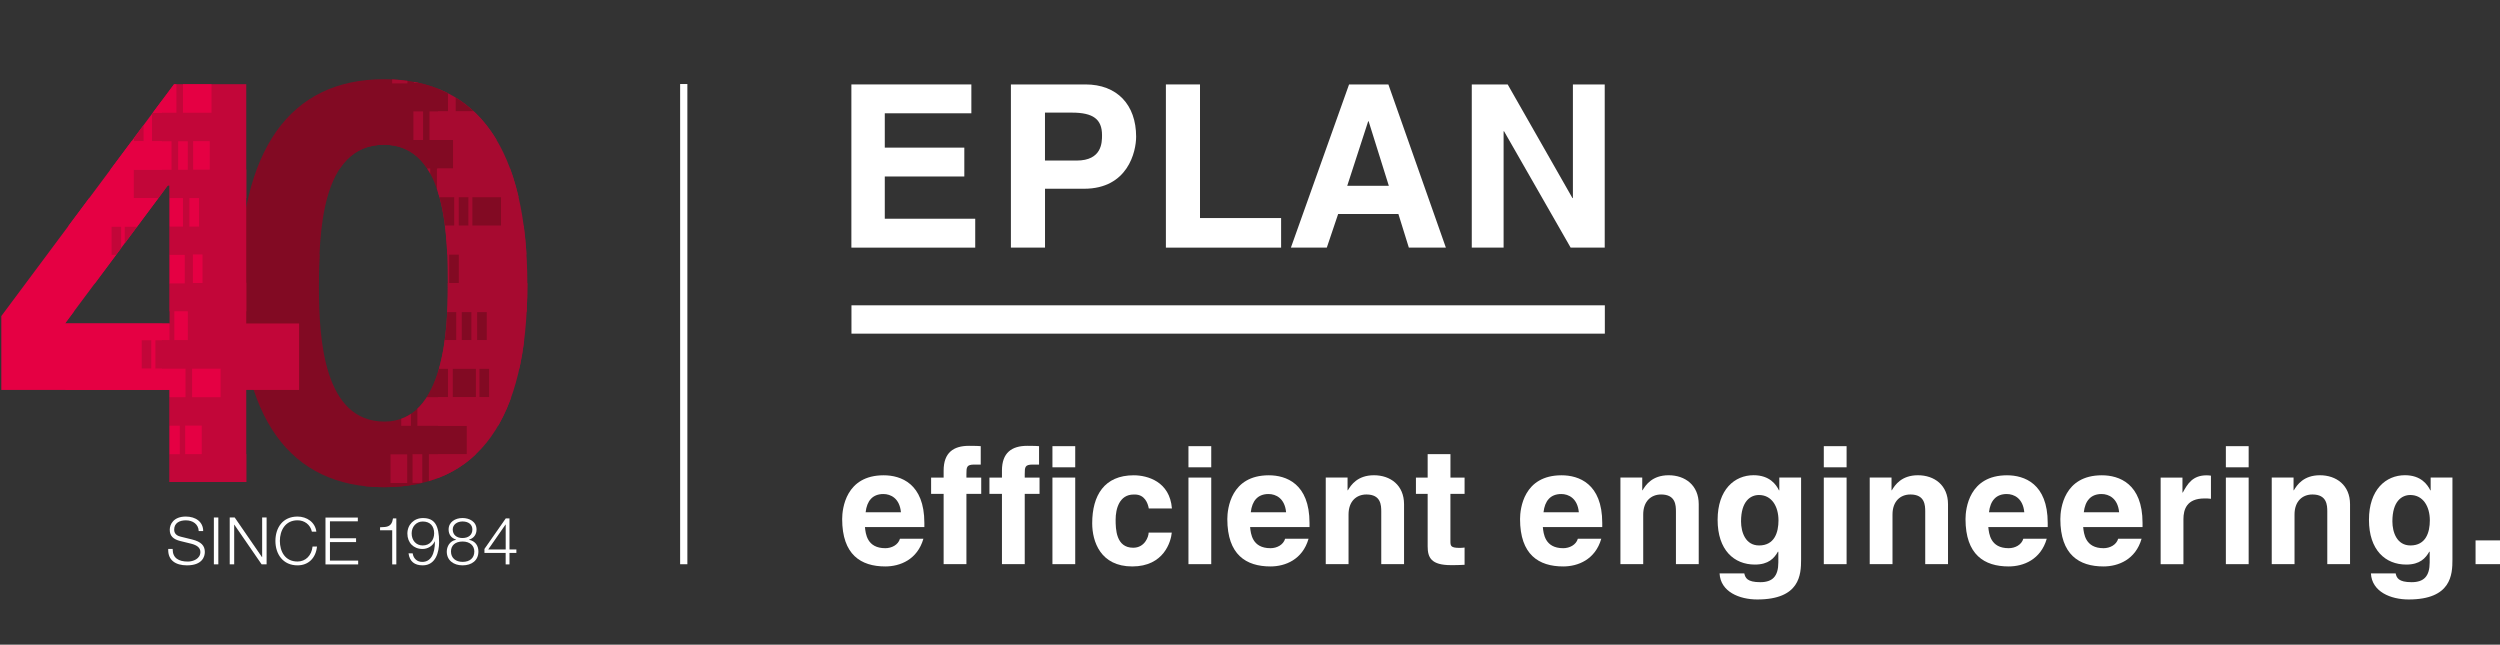 <?xml version="1.0" encoding="UTF-8" standalone="no"?>
<!DOCTYPE svg PUBLIC "-//W3C//DTD SVG 1.1//EN" "http://www.w3.org/Graphics/SVG/1.1/DTD/svg11.dtd">
<svg width="100%" height="100%" viewBox="0 0 667 172" version="1.1" xmlns="http://www.w3.org/2000/svg" xmlns:xlink="http://www.w3.org/1999/xlink" xml:space="preserve" xmlns:serif="http://www.serif.com/" style="fill-rule:evenodd;clip-rule:evenodd;stroke-linejoin:round;stroke-miterlimit:2;">
    <rect x="0" y="0" width="667" height="172" fill="#333333" stroke="none"/>
    <g id="Ebene_4" transform="matrix(1,0,0,1,-46.16,-5.303)">
        <path d="M305.32,35.53L282.22,35.53L282.22,44.69L303.44,44.69L303.44,52.39L282.22,52.39L282.22,63.66L306.35,63.66L306.35,71.37L273.31,71.37L273.31,27.83L305.32,27.83L305.32,35.53Z" style="fill:white;fill-rule:nonzero;"/>
        <path d="M333.39,48.14C340.18,48.14 340.18,43.29 340.18,41.35C340.18,37.11 337.81,35.35 332.17,35.35L324.96,35.35L324.96,48.14L333.39,48.14ZM324.97,71.37L315.87,71.37L315.87,27.83L335.76,27.83C344.19,27.83 349.28,33.23 349.28,41.78C349.28,45.72 347.1,55.66 335.4,55.66L324.97,55.66L324.97,71.37Z" style="fill:white;fill-rule:nonzero;"/>
        <path d="M366.32,63.48L387.96,63.48L387.96,71.37L357.22,71.37L357.22,27.83L366.32,27.83L366.32,63.48Z" style="fill:white;fill-rule:nonzero;"/>
        <path d="M405.6,54.88L416.7,54.88L411.31,37.66L411.19,37.66L405.6,54.88ZM400.15,71.37L390.57,71.37L406.09,27.83L416.58,27.83L431.92,71.37L422.04,71.37L419.25,62.39L403.18,62.39L400.15,71.37Z" style="fill:white;fill-rule:nonzero;"/>
        <path d="M465.81,27.83L474.3,27.83L474.3,71.37L465.21,71.37L447.44,40.32L447.32,40.32L447.32,71.37L438.83,71.37L438.83,27.83L448.41,27.83L465.69,58.15L465.81,58.15L465.81,27.83Z" style="fill:white;fill-rule:nonzero;"/>
        <rect x="273.33" y="86.76" width="201" height="7.56" style="fill:white;fill-rule:nonzero;"/>
        <path d="M286.53,141.97C286.18,138.24 283.79,137.11 281.84,137.11C278.97,137.11 277.45,138.93 277.11,141.97L286.53,141.97ZM292.52,149.05C290.91,154.61 286.31,156.43 282.36,156.43C275.85,156.43 270.85,153.3 270.85,143.79C270.85,141.01 271.81,132.11 281.92,132.11C286.48,132.11 292.78,134.28 292.78,144.83L292.78,145.92L276.93,145.92C277.1,147.66 277.45,151.56 282.36,151.56C284.05,151.56 285.79,150.69 286.27,149.04L292.52,149.04L292.52,149.05Z" style="fill:white;fill-rule:nonzero;"/>
        <path d="M304,155.82L297.92,155.82L297.92,137.06L294.58,137.06L294.58,132.72L297.92,132.72L297.92,130.85C297.92,126.08 300.53,124.25 304.69,124.25C306.47,124.25 307.29,124.29 307.82,124.34L307.82,129.25L306.13,129.25C304.05,129.25 304,129.9 304,131.81L304,132.72L307.95,132.72L307.95,137.06L304,137.06L304,155.82Z" style="fill:white;fill-rule:nonzero;"/>
        <path d="M319.56,155.82L313.48,155.82L313.48,137.06L310.14,137.06L310.14,132.72L313.48,132.72L313.48,130.85C313.48,126.08 316.09,124.25 320.25,124.25C322.03,124.25 322.85,124.29 323.38,124.34L323.38,129.25L321.69,129.25C319.61,129.25 319.56,129.9 319.56,131.81L319.56,132.72L323.51,132.72L323.51,137.06L319.56,137.06L319.56,155.82Z" style="fill:white;fill-rule:nonzero;"/>
        <path d="M333.03,132.72L333.03,155.82L326.95,155.82L326.95,132.72L333.03,132.72ZM333.03,129.98L326.95,129.98L326.95,124.34L333.03,124.34L333.03,129.98Z" style="fill:white;fill-rule:nonzero;"/>
        <path d="M358.79,147.4C358.57,149.79 356.71,156.43 348.24,156.43C339.77,156.43 337.56,149.79 337.56,144.92C337.56,137.45 340.82,132.11 348.63,132.11C352.28,132.11 358.27,133.76 358.83,140.97L352.66,140.97C352.4,139.49 351.53,137.24 348.93,137.24L348.63,137.24C344.81,137.24 343.81,141.06 343.81,143.93C343.81,146.45 343.9,151.44 348.5,151.44C351.58,151.44 352.62,148.49 352.62,147.4L358.79,147.4Z" style="fill:white;fill-rule:nonzero;"/>
        <path d="M369.32,132.72L369.32,155.82L363.24,155.82L363.24,132.72L369.32,132.72ZM369.32,129.98L363.24,129.98L363.24,124.34L369.32,124.34L369.32,129.98Z" style="fill:white;fill-rule:nonzero;"/>
        <path d="M389.29,141.97C388.94,138.24 386.55,137.11 384.6,137.11C381.73,137.11 380.21,138.93 379.87,141.97L389.29,141.97ZM395.28,149.05C393.67,154.61 389.07,156.43 385.12,156.43C378.61,156.43 373.61,153.3 373.61,143.79C373.61,141.01 374.57,132.11 384.68,132.11C389.24,132.11 395.54,134.28 395.54,144.83L395.54,145.92L379.69,145.92C379.86,147.66 380.21,151.56 385.12,151.56C386.81,151.56 388.55,150.69 389.03,149.04L395.28,149.04L395.28,149.05Z" style="fill:white;fill-rule:nonzero;"/>
        <path d="M420.76,155.82L414.68,155.82L414.68,141.79C414.68,140.1 414.59,137.23 410.73,137.23C408.04,137.23 405.95,139.05 405.95,142.57L405.95,155.81L399.87,155.81L399.87,132.71L405.69,132.71L405.69,136.1L405.78,136.1C406.6,134.71 408.34,132.1 412.73,132.1C417.12,132.1 420.76,134.75 420.76,139.83L420.76,155.82Z" style="fill:white;fill-rule:nonzero;"/>
        <path d="M433.13,132.72L436.91,132.72L436.91,137.06L433.13,137.06L433.13,149.61C433.13,150.96 433.17,151.48 435.65,151.48C436.04,151.48 436.48,151.44 436.91,151.39L436.91,155.99C435.96,156.03 435,156.08 434.05,156.08L433.27,156.08C428.02,156.08 427.06,154.08 427.06,151.09L427.06,137.06L423.93,137.06L423.93,132.72L427.06,132.72L427.06,126.47L433.14,126.47L433.14,132.72L433.13,132.72Z" style="fill:white;fill-rule:nonzero;"/>
        <path d="M467.39,141.97C467.04,138.24 464.65,137.11 462.7,137.11C459.83,137.11 458.31,138.93 457.97,141.97L467.39,141.97ZM473.38,149.05C471.77,154.61 467.17,156.43 463.22,156.43C456.71,156.43 451.71,153.3 451.71,143.79C451.71,141.01 452.67,132.11 462.78,132.11C467.34,132.11 473.64,134.28 473.64,144.83L473.64,145.92L457.79,145.92C457.96,147.66 458.31,151.56 463.22,151.56C464.91,151.56 466.65,150.69 467.13,149.04L473.38,149.04L473.38,149.05Z" style="fill:white;fill-rule:nonzero;"/>
        <path d="M499.38,155.82L493.3,155.82L493.3,141.79C493.3,140.1 493.21,137.23 489.35,137.23C486.66,137.23 484.57,139.05 484.57,142.57L484.57,155.81L478.49,155.81L478.49,132.71L484.31,132.71L484.31,136.1L484.4,136.1C485.22,134.71 486.96,132.1 491.35,132.1C495.74,132.1 499.38,134.75 499.38,139.83L499.38,155.82Z" style="fill:white;fill-rule:nonzero;"/>
        <path d="M515.49,150.83C519.62,150.83 520.66,147.31 520.66,144.14C520.66,140.4 518.84,137.37 515.45,137.37C513.19,137.37 510.67,139.02 510.67,144.4C510.67,147.35 511.88,150.83 515.49,150.83ZM526.69,132.7L526.69,154.6C526.69,158.6 526.39,165.24 515.01,165.24C510.23,165.24 505.2,163.2 504.94,158.29L511.54,158.29C511.8,159.46 512.28,160.63 515.8,160.63C519.06,160.63 520.62,159.07 520.62,155.33L520.62,152.55L520.53,152.46C519.53,154.24 518.01,155.93 514.36,155.93C508.8,155.93 504.42,152.06 504.42,143.99C504.42,135.92 508.94,132.09 514.02,132.09C518.32,132.09 520.06,134.61 520.79,136.13L520.88,136.13L520.88,132.7L526.69,132.7Z" style="fill:white;fill-rule:nonzero;"/>
        <path d="M538.83,132.72L538.83,155.82L532.75,155.82L532.75,132.72L538.83,132.72ZM538.83,129.98L532.75,129.98L532.75,124.34L538.83,124.34L538.83,129.98Z" style="fill:white;fill-rule:nonzero;"/>
        <path d="M565.89,155.82L559.81,155.82L559.81,141.79C559.81,140.1 559.72,137.23 555.86,137.23C553.17,137.23 551.08,139.05 551.08,142.57L551.08,155.81L545,155.81L545,132.71L550.82,132.71L550.82,136.1L550.91,136.1C551.73,134.71 553.47,132.1 557.86,132.1C562.25,132.1 565.89,134.75 565.89,139.83L565.89,155.82Z" style="fill:white;fill-rule:nonzero;"/>
        <path d="M586.24,141.97C585.89,138.24 583.5,137.11 581.55,137.11C578.69,137.11 577.17,138.93 576.82,141.97L586.24,141.97ZM592.23,149.05C590.63,154.61 586.02,156.43 582.07,156.43C575.56,156.43 570.56,153.3 570.56,143.79C570.56,141.01 571.52,132.11 581.63,132.11C586.19,132.11 592.49,134.28 592.49,144.83L592.49,145.92L576.64,145.92C576.82,147.66 577.16,151.56 582.07,151.56C583.76,151.56 585.5,150.69 585.98,149.04L592.23,149.04L592.23,149.05Z" style="fill:white;fill-rule:nonzero;"/>
        <path d="M611.54,141.97C611.19,138.24 608.8,137.11 606.85,137.11C603.99,137.11 602.46,138.93 602.12,141.97L611.54,141.97ZM617.53,149.05C615.93,154.61 611.32,156.43 607.37,156.43C600.86,156.43 595.86,153.3 595.86,143.79C595.86,141.01 596.82,132.11 606.93,132.11C611.49,132.11 617.79,134.28 617.79,144.83L617.79,145.92L601.95,145.92C602.13,147.66 602.47,151.56 607.38,151.56C609.07,151.56 610.81,150.69 611.29,149.04L617.53,149.04L617.53,149.05Z" style="fill:white;fill-rule:nonzero;"/>
        <path d="M622.62,132.72L628.44,132.72L628.44,136.72L628.53,136.72C629.79,134.37 631.18,132.12 634.87,132.12C635.26,132.12 635.65,132.16 636.04,132.21L636.04,138.38C635.52,138.29 634.87,138.29 634.3,138.29C629.57,138.29 628.7,141.24 628.7,143.81L628.7,155.84L622.62,155.84L622.62,132.72Z" style="fill:white;fill-rule:nonzero;"/>
        <path d="M646.1,132.72L646.1,155.82L640.02,155.82L640.02,132.72L646.1,132.72ZM646.1,129.98L640.02,129.98L640.02,124.34L646.1,124.34L646.1,129.98Z" style="fill:white;fill-rule:nonzero;"/>
        <path d="M673.16,155.82L667.08,155.82L667.08,141.79C667.08,140.1 666.99,137.23 663.12,137.23C660.43,137.23 658.34,139.05 658.34,142.57L658.34,155.81L652.26,155.81L652.26,132.71L658.08,132.71L658.08,136.1L658.17,136.1C658.99,134.71 660.73,132.1 665.11,132.1C669.49,132.1 673.15,134.75 673.15,139.83L673.15,155.82L673.16,155.82Z" style="fill:white;fill-rule:nonzero;"/>
        <path d="M689.27,150.83C693.4,150.83 694.44,147.31 694.44,144.14C694.44,140.4 692.62,137.37 689.23,137.37C686.97,137.37 684.45,139.02 684.45,144.4C684.45,147.35 685.67,150.83 689.27,150.83ZM700.47,132.7L700.47,154.6C700.47,158.6 700.17,165.24 688.79,165.24C684.01,165.24 678.98,163.2 678.72,158.29L685.32,158.29C685.58,159.46 686.06,160.63 689.58,160.63C692.84,160.63 694.4,159.07 694.4,155.33L694.4,152.55L694.31,152.46C693.31,154.24 691.79,155.93 688.14,155.93C682.58,155.93 678.2,152.06 678.2,143.99C678.2,135.92 682.72,132.09 687.8,132.09C692.1,132.09 693.83,134.61 694.57,136.13L694.66,136.13L694.66,132.7L700.47,132.7Z" style="fill:white;fill-rule:nonzero;"/>
        <rect x="706.64" y="149.48" width="6.52" height="6.34" style="fill:white;fill-rule:nonzero;"/>
        <rect x="227.62" y="27.72" width="1.93" height="128.12" style="fill:white;"/>
        <g>
            <clipPath id="_clip1">
                <path d="M110.02,81.31C110.02,45.28 123.47,26.44 148.59,26.44C173.71,26.44 186.86,45.13 186.86,81.31C186.86,117.49 173.7,135.28 148.59,135.28C123.48,135.28 110.02,116.74 110.02,81.31ZM148.59,43.93C131.7,43.93 131.25,67.85 131.25,81.9C131.25,95.95 132.6,117.78 148.74,117.78C164.88,117.78 165.63,92.51 165.63,81.9C165.63,68.9 165.48,43.93 148.59,43.93Z"/>
            </clipPath>
            <g clip-path="url(#_clip1)">
                <rect x="71.87" y="0.02" width="91.14" height="161.57" style="fill:rgb(130,10,35);fill-rule:nonzero;"/>
                <rect x="163.01" y="0" width="89.93" height="161.57" style="fill:rgb(167,10,48);fill-rule:nonzero;"/>
                <rect x="174.87" y="149.42" width="2.57" height="7.64" style="fill:rgb(130,10,35);"/>
                <rect x="132.35" y="149.42" width="35.97" height="7.64" style="fill:rgb(130,10,35);"/>
                <rect x="171.07" y="149.42" width="2.57" height="7.64" style="fill:rgb(130,10,35);"/>
                <rect x="143.47" y="134.14" width="22.34" height="7.64" style="fill:rgb(130,10,35);"/>
                <rect x="168.07" y="134.14" width="2.57" height="7.64" style="fill:rgb(130,10,35);"/>
                <rect x="171.7" y="134.14" width="7.64" height="7.64" style="fill:rgb(130,10,35);"/>
                <rect x="140.06" y="118.91" width="30.63" height="7.64" style="fill:rgb(130,10,35);"/>
                <rect x="142.54" y="103.62" width="23.14" height="7.64" style="fill:rgb(130,10,35);"/>
                <rect x="174.08" y="103.62" width="2.57" height="7.64" style="fill:rgb(130,10,35);"/>
                <rect x="166.96" y="103.62" width="6.17" height="7.64" style="fill:rgb(130,10,35);"/>
                <rect x="169.36" y="88.56" width="2.57" height="7.64" style="fill:rgb(130,10,35);"/>
                <rect x="173.46" y="88.56" width="2.57" height="7.64" style="fill:rgb(130,10,35);"/>
                <rect x="135.55" y="88.56" width="32.33" height="7.64" style="fill:rgb(130,10,35);"/>
                <rect x="128.93" y="73.18" width="35.97" height="7.64" style="fill:rgb(130,10,35);"/>
                <rect x="166" y="73.18" width="2.57" height="7.64" style="fill:rgb(130,10,35);"/>
                <rect x="145" y="57.89" width="22.34" height="7.64" style="fill:rgb(130,10,35);"/>
                <rect x="168.56" y="57.89" width="2.57" height="7.64" style="fill:rgb(130,10,35);"/>
                <rect x="172.19" y="57.89" width="7.64" height="7.64" style="fill:rgb(130,10,35);"/>
                <rect x="136.4" y="42.66" width="30.63" height="7.64" style="fill:rgb(130,10,35);"/>
                <rect x="142.54" y="27.38" width="23.14" height="7.64" style="fill:rgb(130,10,35);"/>
                <rect x="175.44" y="27.38" width="2.57" height="7.64" style="fill:rgb(130,10,35);"/>
                <rect x="167.74" y="27.38" width="6.33" height="7.64" style="fill:rgb(130,10,35);"/>
                <rect x="165.14" y="12.31" width="3.98" height="7.64" style="fill:rgb(130,10,35);"/>
                <rect x="170.04" y="12.31" width="1.77" height="7.64" style="fill:rgb(130,10,35);"/>
                <rect x="131.93" y="12.31" width="32.33" height="7.64" style="fill:rgb(130,10,35);"/>
                <rect x="159.28" y="141.78" width="32.16" height="7.64" style="fill:rgb(167,10,48);"/>
                <rect x="160.59" y="126.49" width="33.13" height="7.64" style="fill:rgb(167,10,48);"/>
                <rect x="157.51" y="111.27" width="34.3" height="7.64" style="fill:rgb(167,10,48);"/>
                <rect x="162.75" y="96.03" width="29.94" height="7.64" style="fill:rgb(167,10,48);"/>
                <rect x="161.1" y="80.83" width="29.94" height="7.73" style="fill:rgb(167,10,48);"/>
                <rect x="156.22" y="80.83" width="3.62" height="7.73" style="fill:rgb(167,10,48);"/>
                <rect x="156.23" y="126.49" width="2.59" height="7.64" style="fill:rgb(167,10,48);"/>
                <rect x="149.88" y="141.78" width="7.64" height="7.64" style="fill:rgb(167,10,48);"/>
                <rect x="150.35" y="126.52" width="4.45" height="7.64" style="fill:rgb(167,10,48);"/>
                <rect x="153.21" y="111.27" width="2.59" height="7.64" style="fill:rgb(167,10,48);"/>
                <rect x="152.27" y="96.16" width="2.59" height="7.64" style="fill:rgb(167,10,48);"/>
                <rect x="156.59" y="96.03" width="4.45" height="7.64" style="fill:rgb(167,10,48);"/>
                <rect x="156.83" y="65.53" width="32.16" height="7.64" style="fill:rgb(167,10,48);"/>
                <rect x="162.73" y="50.25" width="33.13" height="7.64" style="fill:rgb(167,10,48);"/>
                <rect x="160.75" y="35.02" width="34.3" height="7.64" style="fill:rgb(167,10,48);"/>
                <rect x="162.75" y="19.78" width="29.94" height="7.64" style="fill:rgb(167,10,48);"/>
                <rect x="158.36" y="50.25" width="2.59" height="7.64" style="fill:rgb(167,10,48);"/>
                <rect x="147.44" y="65.53" width="7.64" height="7.64" style="fill:rgb(167,10,48);"/>
                <rect x="152.48" y="50.28" width="4.45" height="7.64" style="fill:rgb(167,10,48);"/>
                <rect x="156.45" y="35.02" width="2.59" height="7.64" style="fill:rgb(167,10,48);"/>
                <rect x="150.79" y="19.91" width="4.07" height="7.64" style="fill:rgb(167,10,48);"/>
                <rect x="156.59" y="19.78" width="4.45" height="7.64" style="fill:rgb(167,10,48);"/>
                <rect x="157.11" y="4.54" width="4.45" height="7.64" style="fill:rgb(167,10,48);"/>
            </g>
        </g>
        <g>
            <clipPath id="_clip2">
                <path d="M111.86,27.77L111.86,91.6L125.96,91.6L125.96,109.34L111.86,109.34L111.86,133.9L91.39,133.9L91.39,109.34L46.51,109.34L46.51,89.63L92.6,27.77L111.86,27.77ZM90.94,54.76L63.5,91.6L91.4,91.6L91.4,54.76L90.94,54.76Z"/>
            </clipPath>
            <g clip-path="url(#_clip2)">
                <rect x="89.51" y="15.66" width="90.72" height="160.82" style="fill:rgb(194,6,57);fill-rule:nonzero;"/>
                <rect x="0" y="15.68" width="89.51" height="160.82" style="fill:rgb(229,0,67);fill-rule:nonzero;"/>
                <rect x="75.15" y="20.17" width="2.55" height="7.61" style="fill:rgb(194,6,57);"/>
                <rect x="84.22" y="20.17" width="35.8" height="7.61" style="fill:rgb(194,6,57);"/>
                <rect x="78.92" y="20.17" width="2.55" height="7.61" style="fill:rgb(194,6,57);"/>
                <rect x="86.72" y="35.38" width="22.24" height="7.61" style="fill:rgb(194,6,57);"/>
                <rect x="81.91" y="35.38" width="2.55" height="7.61" style="fill:rgb(194,6,57);"/>
                <rect x="73.26" y="35.38" width="7.61" height="7.61" style="fill:rgb(194,6,57);"/>
                <rect x="81.86" y="50.54" width="30.48" height="7.61" style="fill:rgb(194,6,57);"/>
                <rect x="86.86" y="65.75" width="23.03" height="7.61" style="fill:rgb(194,6,57);"/>
                <rect x="75.93" y="65.75" width="2.55" height="7.61" style="fill:rgb(194,6,57);"/>
                <rect x="79.44" y="65.75" width="6.14" height="7.61" style="fill:rgb(194,6,57);"/>
                <rect x="80.63" y="80.75" width="2.55" height="7.61" style="fill:rgb(194,6,57);"/>
                <rect x="76.55" y="80.75" width="2.55" height="7.61" style="fill:rgb(194,6,57);"/>
                <rect x="84.66" y="80.75" width="32.18" height="7.61" style="fill:rgb(194,6,57);"/>
                <rect x="87.62" y="96.06" width="35.8" height="7.61" style="fill:rgb(194,6,57);"/>
                <rect x="83.97" y="96.06" width="2.55" height="7.61" style="fill:rgb(194,6,57);"/>
                <rect x="85.2" y="111.27" width="22.24" height="7.61" style="fill:rgb(194,6,57);"/>
                <rect x="81.42" y="111.27" width="2.55" height="7.61" style="fill:rgb(194,6,57);"/>
                <rect x="72.77" y="111.27" width="7.61" height="7.61" style="fill:rgb(194,6,57);"/>
                <rect x="85.51" y="126.43" width="30.48" height="7.61" style="fill:rgb(194,6,57);"/>
                <rect x="86.86" y="141.64" width="23.03" height="7.61" style="fill:rgb(194,6,57);"/>
                <rect x="74.58" y="141.64" width="2.55" height="7.61" style="fill:rgb(194,6,57);"/>
                <rect x="78.5" y="141.64" width="6.3" height="7.61" style="fill:rgb(194,6,57);"/>
                <rect x="83.42" y="156.63" width="3.96" height="7.61" style="fill:rgb(194,6,57);"/>
                <rect x="80.75" y="156.63" width="1.76" height="7.61" style="fill:rgb(194,6,57);"/>
                <rect x="88.27" y="156.63" width="32.18" height="7.61" style="fill:rgb(194,6,57);"/>
                <rect x="61.22" y="27.77" width="32.01" height="7.61" style="fill:rgb(229,0,67);"/>
                <rect x="58.94" y="42.99" width="32.98" height="7.61" style="fill:rgb(229,0,67);"/>
                <rect x="60.84" y="58.15" width="34.14" height="7.61" style="fill:rgb(229,0,67);"/>
                <rect x="59.97" y="73.31" width="29.8" height="7.61" style="fill:rgb(229,0,67);"/>
                <rect x="61.61" y="88.35" width="29.77" height="7.69" style="fill:rgb(229,0,67);"/>
                <rect x="92.67" y="88.35" width="3.6" height="7.69" style="fill:rgb(229,0,67);"/>
                <rect x="93.69" y="42.99" width="2.57" height="7.61" style="fill:rgb(229,0,67);"/>
                <rect x="94.98" y="27.77" width="7.61" height="7.61" style="fill:rgb(229,0,67);"/>
                <rect x="97.69" y="42.96" width="4.43" height="7.61" style="fill:rgb(229,0,67);"/>
                <rect x="96.69" y="58.15" width="2.57" height="7.61" style="fill:rgb(229,0,67);"/>
                <rect x="97.62" y="73.19" width="2.57" height="7.61" style="fill:rgb(229,0,67);"/>
                <rect x="91.02" y="73.31" width="4.43" height="7.61" style="fill:rgb(229,0,67);"/>
                <rect x="63.65" y="103.66" width="32.01" height="7.61" style="fill:rgb(229,0,67);"/>
                <rect x="56.81" y="118.87" width="32.98" height="7.61" style="fill:rgb(229,0,67);"/>
                <rect x="57.62" y="134.04" width="34.14" height="7.61" style="fill:rgb(229,0,67);"/>
                <rect x="59.97" y="149.2" width="29.8" height="7.61" style="fill:rgb(229,0,67);"/>
                <rect x="91.35" y="118.87" width="2.78" height="7.61" style="fill:rgb(229,0,67);"/>
                <rect x="97.41" y="103.66" width="7.61" height="7.61" style="fill:rgb(229,0,67);"/>
                <rect x="95.56" y="118.85" width="4.43" height="7.61" style="fill:rgb(229,0,67);"/>
                <rect x="93.46" y="134.04" width="2.57" height="7.61" style="fill:rgb(229,0,67);"/>
                <rect x="97.62" y="149.08" width="4.05" height="7.61" style="fill:rgb(229,0,67);"/>
                <rect x="91.47" y="149.2" width="4.43" height="7.61" style="fill:rgb(229,0,67);"/>
                <rect x="90.96" y="164.38" width="4.43" height="7.61" style="fill:rgb(229,0,67);"/>
            </g>
        </g>
        <path d="M100.37,147L99.18,147C99.09,145.14 97.6,144.13 95.75,144.13C94.05,144.13 92.63,144.83 92.63,146.62C92.63,147.92 93.68,148.32 94.38,148.49L97.43,149.24C99.85,149.84 100.81,150.9 100.81,152.57C100.81,153.8 100.14,156.14 96.03,156.14C92.95,156.14 91.04,154.72 91.04,152.08L91.04,151.76L92.23,151.76L92.23,151.87C92.23,154.16 93.79,155.13 96.28,155.13C97.7,155.13 99.62,154.38 99.62,152.59C99.62,151.45 98.74,150.75 97.12,150.35L94.27,149.65C92.41,149.19 91.45,148.32 91.45,146.64C91.45,145.22 92.43,143.12 95.74,143.12C98.37,143.12 100.37,144.53 100.37,147Z" style="fill:white;fill-rule:nonzero;"/>
        <rect x="103.22" y="143.37" width="1.19" height="12.5" style="fill:white;fill-rule:nonzero;"/>
        <path d="M108.78,143.37L116.06,153.95L116.1,153.95L116.1,143.37L117.29,143.37L117.29,155.87L115.96,155.87L108.68,145.29L108.64,145.29L108.64,155.87L107.45,155.87L107.45,143.37L108.78,143.37Z" style="fill:white;fill-rule:nonzero;"/>
        <path d="M130.56,147.15L129.37,147.15C128.95,145.24 127.37,144.12 125.54,144.12C122.27,144.12 120.83,146.83 120.83,149.62C120.83,152.41 122.2,155.12 125.54,155.12C127.71,155.12 129.31,153.49 129.55,151.11L130.74,151.11C130.41,154.26 128.39,156.14 125.54,156.14C121.65,156.14 119.64,153.13 119.64,149.63C119.64,146.13 121.57,143.12 125.54,143.12C127.99,143.12 130.25,144.61 130.56,147.15Z" style="fill:white;fill-rule:nonzero;"/>
        <path d="M141.63,143.37L141.63,144.39L134.19,144.39L134.19,148.91L141.16,148.91L141.16,149.93L134.19,149.93L134.19,154.87L141.72,154.87L141.72,155.89L133,155.89L133,143.39L141.63,143.39L141.63,143.37Z" style="fill:white;fill-rule:nonzero;"/>
        <path d="M151.9,143.62L151.9,155.88L150.8,155.88L150.8,146.77L147.56,146.77L147.56,145.98C148.65,145.96 149.26,145.88 149.66,145.72C150.45,145.4 150.83,144.77 151.01,143.62L151.9,143.62Z" style="fill:white;fill-rule:nonzero;"/>
        <path d="M163.31,149.99C163.31,152.49 162.47,156.14 158.93,156.14C156.76,156.14 155.43,155.09 155.16,152.94L156.26,152.94C156.47,154.38 157.49,155.22 158.82,155.22C161.06,155.22 162.2,153.19 162.2,149.74L162.16,149.74C161.55,151.04 160.2,151.77 158.9,151.77C156.47,151.77 154.85,150.07 154.85,147.67C154.85,145.27 156.62,143.52 159,143.52C162.12,143.52 163.31,145.44 163.31,149.99ZM158.94,150.83C160.9,150.83 161.99,149.36 161.99,147.59C161.99,145.66 160.92,144.44 158.93,144.44C157.23,144.44 155.99,145.84 155.99,147.59C155.98,149.46 157.15,150.83 158.94,150.83Z" style="fill:white;fill-rule:nonzero;"/>
        <path d="M173.3,146.58C173.3,147.89 172.58,148.91 171.3,149.28L171.3,149.32C172.91,149.65 173.8,150.81 173.8,152.45C173.8,154.81 172.03,156.14 169.58,156.14C167.13,156.14 165.36,154.76 165.36,152.48C165.36,151.17 166.11,149.63 167.85,149.31L167.85,149.27C166.54,148.85 165.85,147.89 165.85,146.57C165.85,144.61 167.55,143.51 169.56,143.51C171.32,143.51 173.3,144.42 173.3,146.58ZM169.59,155.21C171.5,155.21 172.71,154.19 172.71,152.44C172.71,150.92 171.57,149.78 169.58,149.78C167.59,149.78 166.48,150.85 166.48,152.44C166.48,154.26 167.83,155.21 169.59,155.21ZM169.53,148.85C171.16,148.85 172.19,148.01 172.19,146.57C172.19,145.26 171.17,144.43 169.56,144.43C168.18,144.43 166.95,145.22 166.95,146.57C166.95,147.98 167.99,148.85 169.53,148.85Z" style="fill:white;fill-rule:nonzero;"/>
        <path d="M181.09,143.62L182.09,143.62L182.09,151.9L183.93,151.9L183.93,152.83L182.09,152.83L182.09,155.88L181.07,155.88L181.07,152.83L175.41,152.83L175.41,151.76L181.09,143.62ZM176.42,151.9L181.08,151.9L181.08,145.23L181.05,145.23L176.42,151.9Z" style="fill:white;fill-rule:nonzero;"/>
    </g>
</svg>
